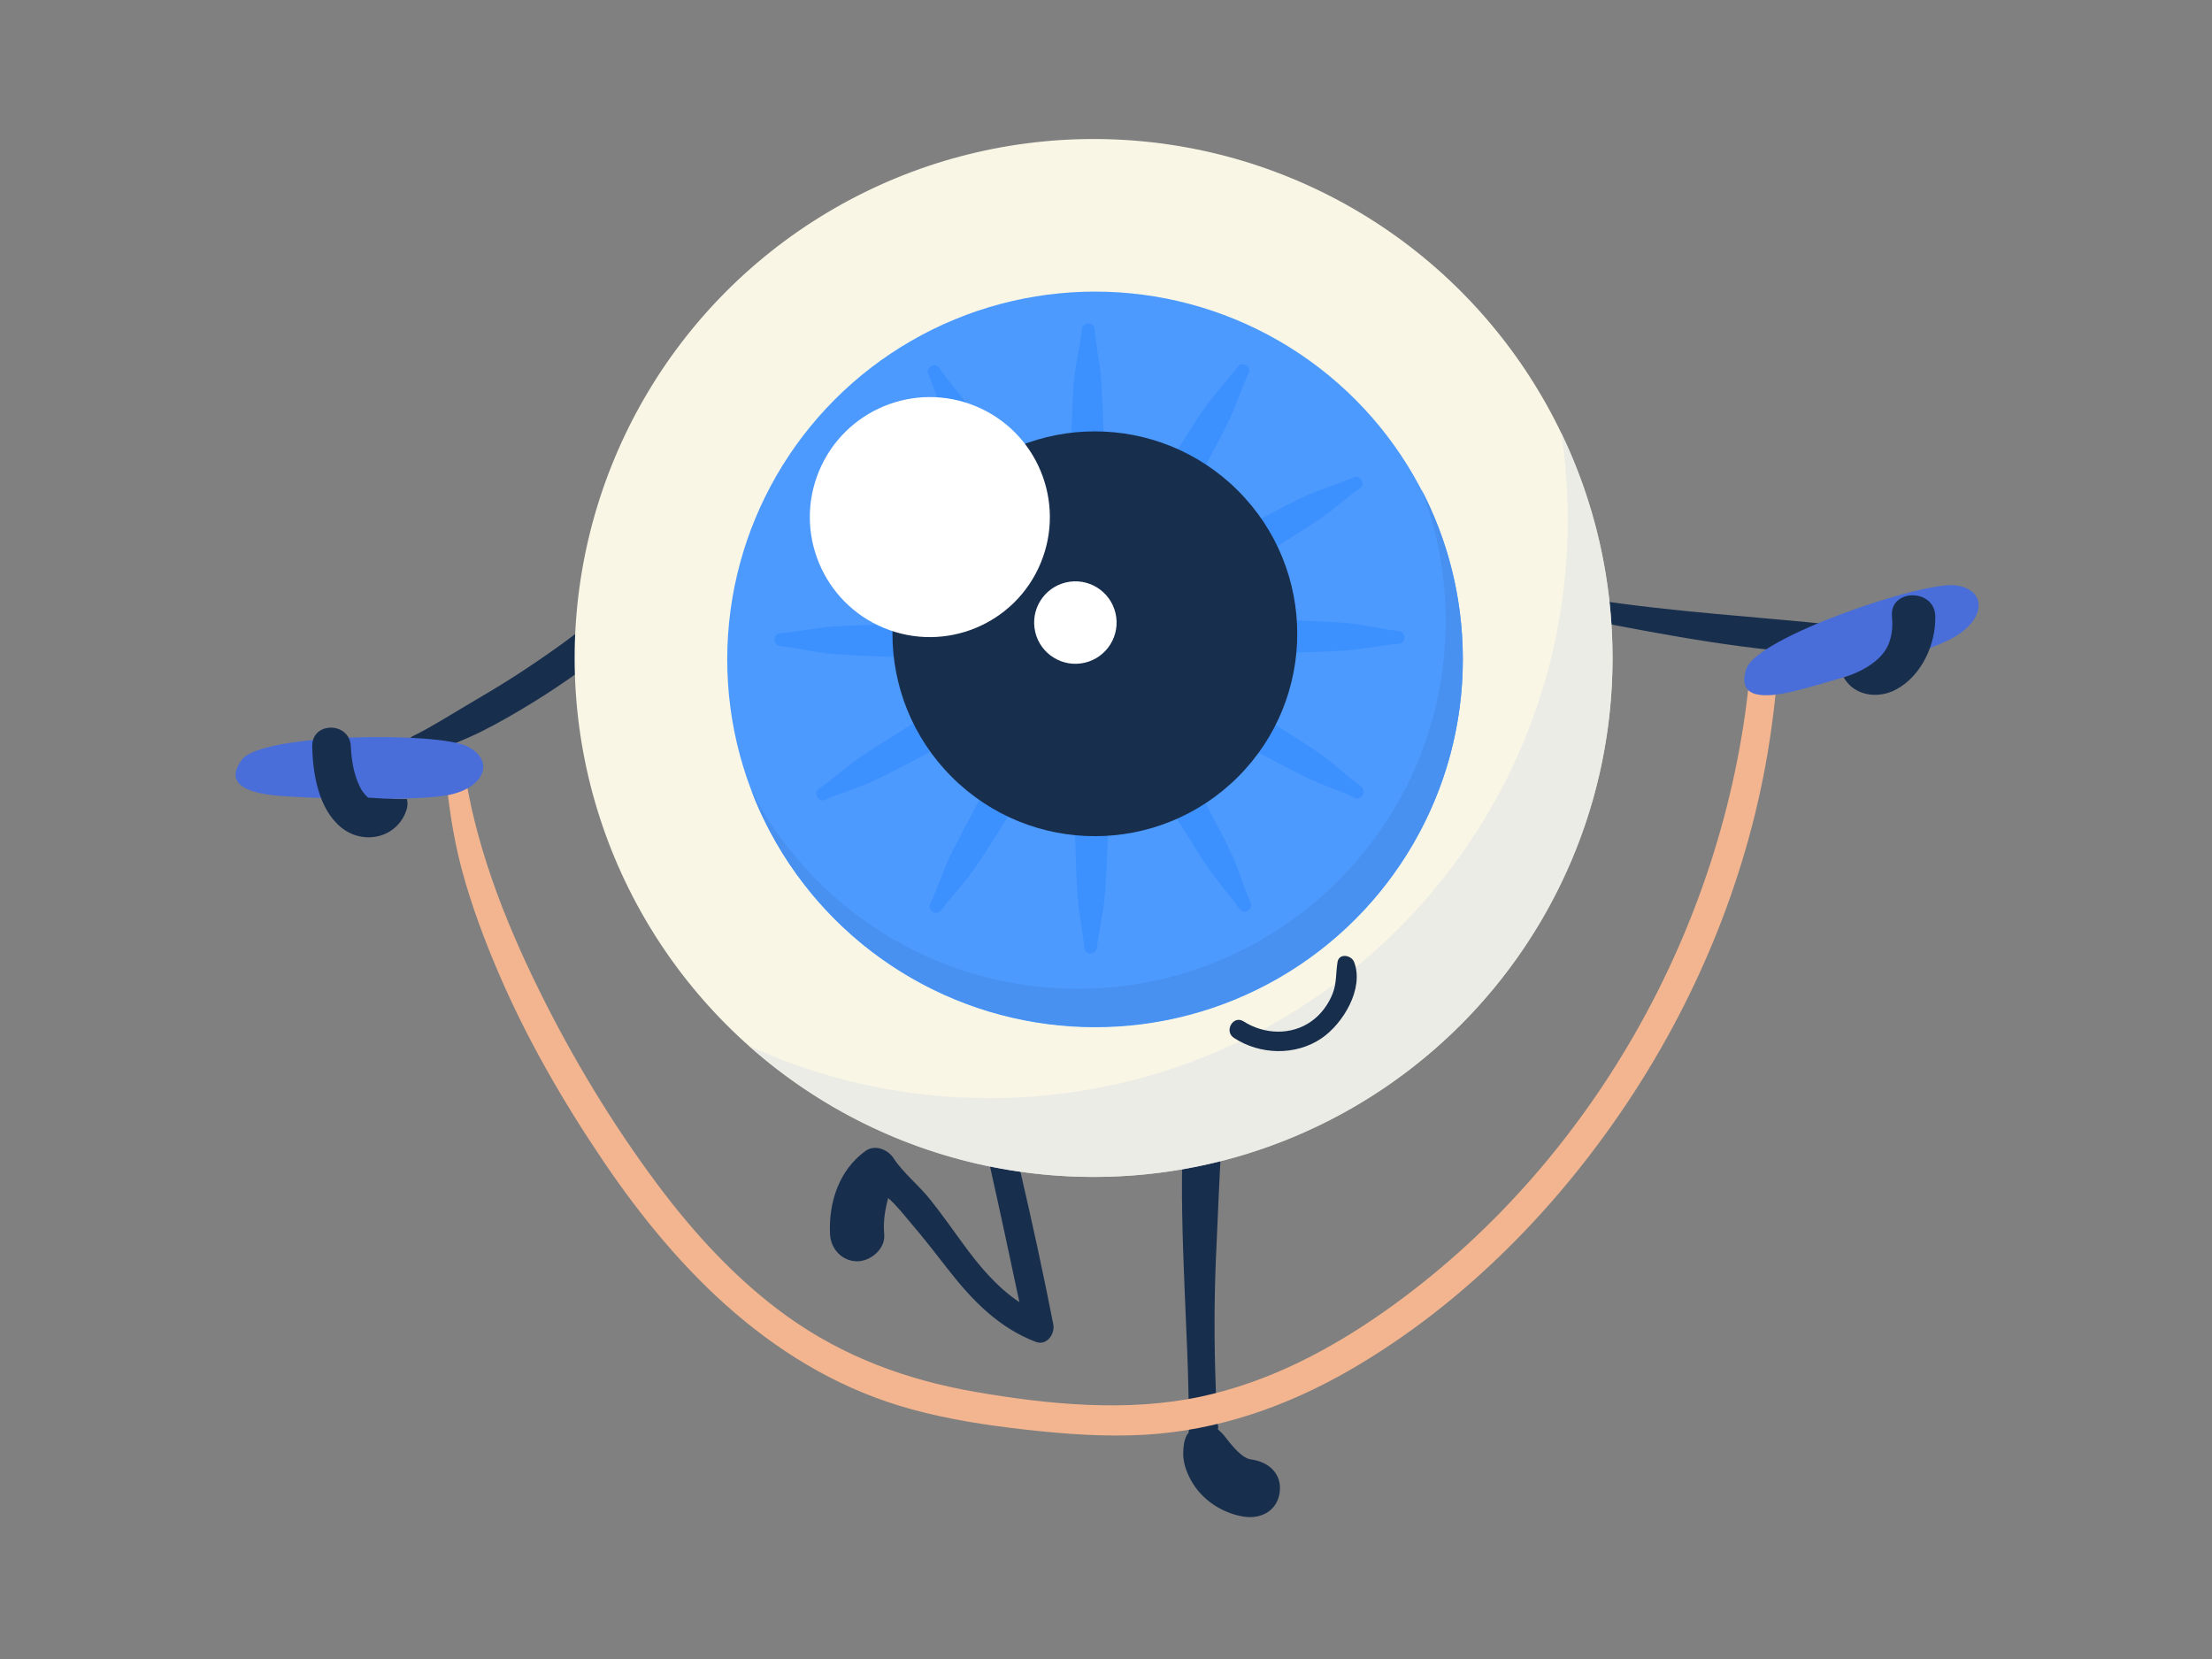 <?xml version="1.0" encoding="UTF-8"?> <svg xmlns="http://www.w3.org/2000/svg" xmlns:xlink="http://www.w3.org/1999/xlink" version="1.1" id="Слой_1" x="0px" y="0px" viewBox="0 0 640 480" style="enable-background:new 0 0 640 480;" xml:space="preserve"><rect x="0" y="0" width="640" height="480" fill="#808080" stroke="none"/> <style type="text/css"> .st0{fill:#182E4D;} .st1{fill:#F9F6E5;} .st2{opacity:0.73;} .st3{fill:#E8E8E8;} .st4{fill:#4D9AFF;} .st5{fill:#3D91FF;} .st6{fill:#F2B58F;} .st7{fill:#FFFFFF;} .st8{fill:#4A6ED9;} .st9{fill:#4891F0;} </style> <g> <g> <g> <g> <path class="st0" d="M299.67,388.24c-10.65-4.05-18.34-11.96-25.22-20.78c-3.54-4.55-7.08-9.12-10.83-13.5 c-1.91-2.23-4.12-5.14-6.64-7.33c-0.91,3.36-1.48,6.76-1.15,10.46c0.39,4.24-3.89,7.84-7.84,7.84c-4.37,0-7.64-3.61-7.84-7.84 c-0.43-9.23,2.61-18.6,10.32-24.12c2.7-1.93,6.44-0.36,8.05,2.11c2.86,4.37,7.32,7.84,10.62,11.99 c3.33,4.18,6.4,8.55,9.55,12.87c4.51,6.19,9.75,12.51,16.25,16.8c-5.61-26.52-11.35-52.96-17.95-79.26 c-1.24-4.94,6.38-7.03,7.62-2.1c7.33,29.07,14.39,58.35,20.13,87.77C305.31,385.94,302.87,389.46,299.67,388.24z"></path> </g> </g> </g> <g> <g> <g> <path class="st0" d="M122.92,218.68c5.48-2.35,10.98-4.36,16.34-7.02c5.09-2.53,10.01-5.41,14.86-8.38 c4.85-2.98,9.56-6.15,14.17-9.48c4.03-2.92,11.15-6.36,11.46-11.77c0.09-1.51-1.23-3.42-2.8-3.67c-3.41-0.55-4.8,0.68-7.34,2.67 c-2.34,1.83-4.71,3.6-7.11,5.34c-4.44,3.21-8.97,6.3-13.57,9.26c-4.61,2.97-9.33,5.73-14.05,8.52 c-5.05,2.98-10.06,6.19-15.32,8.77C115.63,214.85,119.07,220.34,122.92,218.68L122.92,218.68z"></path> </g> </g> </g> <g> <g> <g> <path class="st0" d="M459.17,179.31c23.81,4.65,48.11,9.25,72.42,10.14c5.61,0.2,5.37-8,0-8.57 c-23.61-2.49-47.31-3.79-70.81-7.43C457,172.87,455.28,178.55,459.17,179.31L459.17,179.31z"></path> </g> </g> </g> <g> <g> <g> <path class="st0" d="M370.25,431.81c-0.73,5.4-5.52,7.8-10.48,6.99c-5.95-0.98-11.59-4.56-14.74-9.75 c-1.51-2.49-2.72-5.53-2.69-8.48c0.01-1.73,0.21-3.9,1.08-5.41c0.16-0.22,0.31-0.4,0.44-0.57c0.18-0.74,0.21-1.49,0.08-2.25 c0.07-13.49-0.72-27.13-1.25-40.61c-0.54-13.59-1.01-27.25-0.5-40.84c0.52-14.1,1.74-28.13,3.22-42.16 c0.68-6.52,10.81-6.73,10.36,0c-1.68,25.04-2.88,50.18-3.96,75.25c-0.53,12.45-0.52,24.87-0.06,37.32 c0.12,3.28,0.17,6.58,0.42,9.85c0.04,0.6,0.72,2.88-0.06,2.08c0.67,0.78,1.6,1.48,2.25,2.34c2.2,2.9,5.07,6.38,7.64,6.7 C367,422.92,370.98,426.36,370.25,431.81z"></path> </g> </g> </g> <g> <g> <circle class="st1" cx="316.41" cy="190.37" r="150.15"></circle> </g> </g> <g class="st2"> <g> <path class="st3" d="M466.56,190.38c0,82.92-67.22,150.15-150.15,150.15c-38.3,0-73.24-14.34-99.76-37.94 c21.2,9.72,44.78,15.13,69.62,15.13c92.41,0,167.33-74.91,167.33-167.33c0-8.56-0.64-16.97-1.88-25.18 C461.23,144.92,466.56,167.03,466.56,190.38z"></path> </g> </g> <g> <g> <circle class="st4" cx="316.83" cy="190.79" r="106.42"></circle> </g> </g> <g> <g> <g> <g> <path class="st5" d="M313.03,95.15c-0.54,5.06-1.86,9.94-2.3,15.05c-0.42,4.85-0.59,9.69-0.76,14.55 c-0.17,4.85-0.39,9.72-0.39,14.57c0,4.87-0.63,10.57,0.49,15.31c1.24,5.24,8.48,5.63,9.61,0.05 c0.97-4.81,0.19-10.38,0.12-15.29c-0.07-4.87-0.34-9.73-0.51-14.59c-0.17-4.86-0.31-9.71-0.65-14.56 c-0.36-5.09-1.55-10.02-1.92-15.07C316.57,93.08,313.26,93.08,313.03,95.15L313.03,95.15z"></path> </g> </g> </g> <g> <g> <g> <path class="st5" d="M268.53,108.24c2.06,4.66,3.36,9.54,5.53,14.18c2.06,4.41,4.33,8.69,6.62,12.98 c2.28,4.29,4.52,8.61,6.95,12.82c2.43,4.22,4.74,9.47,8.08,13.01c3.69,3.92,10.16,0.64,8.35-4.76 c-1.57-4.65-5.03-9.09-7.54-13.3c-2.49-4.18-5.16-8.26-7.74-12.38c-2.58-4.12-5.12-8.25-7.84-12.28 c-2.86-4.23-6.35-7.9-9.2-12.09C270.55,104.68,267.69,106.33,268.53,108.24L268.53,108.24z"></path> </g> </g> </g> <g> <g> <g> <path class="st5" d="M236.54,141.82c4.11,3,7.68,6.58,11.88,9.52c3.99,2.79,8.1,5.36,12.22,7.93 c4.12,2.57,8.22,5.19,12.43,7.62c4.22,2.44,8.84,5.83,13.5,7.23c5.16,1.55,9.12-4.53,4.85-8.3c-3.68-3.24-8.9-5.35-13.18-7.75 c-4.25-2.38-8.6-4.57-12.89-6.85c-4.29-2.28-8.56-4.59-12.93-6.72c-4.59-2.23-9.45-3.67-14.01-5.87 C236.51,137.73,234.85,140.59,236.54,141.82L236.54,141.82z"></path> </g> </g> </g> <g> <g> <g> <path class="st5" d="M225.62,186.9c5.06,0.54,9.94,1.86,15.05,2.3c4.85,0.42,9.69,0.59,14.55,0.76 c4.85,0.17,9.72,0.39,14.57,0.39c4.87,0,10.57,0.63,15.31-0.49c5.24-1.24,5.63-8.48,0.05-9.61 c-4.81-0.97-10.38-0.19-15.29-0.12c-4.87,0.07-9.73,0.34-14.59,0.51c-4.86,0.17-9.71,0.31-14.56,0.65 c-5.09,0.36-10.02,1.55-15.07,1.92C223.54,183.37,223.54,186.68,225.62,186.9L225.62,186.9z"></path> </g> </g> </g> <g> <g> <g> <path class="st5" d="M238.7,231.41c4.66-2.06,9.54-3.36,14.18-5.53c4.41-2.06,8.69-4.33,12.98-6.62 c4.29-2.28,8.61-4.52,12.82-6.95c4.22-2.43,9.47-4.74,13.01-8.08c3.92-3.69,0.64-10.16-4.76-8.35 c-4.65,1.56-9.09,5.03-13.3,7.54c-4.18,2.49-8.26,5.16-12.38,7.74c-4.12,2.58-8.25,5.12-12.28,7.84 c-4.23,2.86-7.9,6.35-12.09,9.2C235.14,229.38,236.79,232.25,238.7,231.41L238.7,231.41z"></path> </g> </g> </g> <g> <g> <g> <path class="st5" d="M272.29,263.4c3-4.11,6.58-7.68,9.52-11.88c2.79-3.99,5.36-8.1,7.93-12.22c2.57-4.12,5.19-8.22,7.62-12.43 c2.44-4.22,5.83-8.84,7.23-13.5c1.55-5.16-4.53-9.12-8.3-4.85c-3.24,3.68-5.35,8.9-7.75,13.18c-2.38,4.25-4.57,8.6-6.85,12.89 c-2.28,4.29-4.59,8.56-6.72,12.93c-2.23,4.59-3.67,9.45-5.87,14.01C268.19,263.43,271.05,265.09,272.29,263.4L272.29,263.4z"></path> </g> </g> </g> <g> <g> <g> <path class="st5" d="M317.37,274.32c0.54-5.06,1.86-9.94,2.3-15.05c0.42-4.85,0.59-9.69,0.76-14.55 c0.17-4.85,0.39-9.72,0.39-14.57c0-4.87,0.63-10.57-0.49-15.31c-1.24-5.24-8.48-5.63-9.61-0.05 c-0.97,4.81-0.19,10.38-0.12,15.29c0.07,4.87,0.34,9.73,0.51,14.59c0.17,4.86,0.31,9.71,0.65,14.56 c0.36,5.09,1.55,10.02,1.92,15.07C313.84,276.39,317.14,276.4,317.37,274.32L317.37,274.32z"></path> </g> </g> </g> <g> <g> <g> <path class="st5" d="M361.87,261.24c-2.06-4.66-3.36-9.54-5.53-14.18c-2.06-4.41-4.33-8.69-6.62-12.98 c-2.28-4.29-4.52-8.61-6.95-12.82c-2.43-4.22-4.74-9.47-8.08-13.01c-3.69-3.92-10.16-0.64-8.35,4.76 c1.56,4.65,5.03,9.09,7.54,13.3c2.49,4.18,5.16,8.26,7.74,12.38c2.58,4.12,5.12,8.25,7.84,12.28c2.86,4.23,6.35,7.9,9.2,12.09 C359.85,264.8,362.71,263.15,361.87,261.24L361.87,261.24z"></path> </g> </g> </g> <g> <g> <g> <path class="st5" d="M393.87,227.65c-4.11-3-7.68-6.58-11.88-9.52c-3.99-2.79-8.1-5.36-12.22-7.93 c-4.12-2.57-8.22-5.19-12.43-7.62c-4.22-2.44-8.84-5.83-13.5-7.23c-5.16-1.55-9.12,4.53-4.85,8.3 c3.68,3.24,8.9,5.35,13.18,7.75c4.25,2.38,8.6,4.57,12.89,6.85c4.29,2.28,8.56,4.59,12.93,6.72c4.59,2.23,9.45,3.67,14.01,5.87 C393.9,231.75,395.55,228.89,393.87,227.65L393.87,227.65z"></path> </g> </g> </g> <g> <g> <g> <path class="st5" d="M404.78,182.57c-5.06-0.54-9.94-1.86-15.05-2.3c-4.85-0.42-9.69-0.59-14.55-0.76 c-4.85-0.17-9.72-0.39-14.57-0.39c-4.87,0-10.57-0.63-15.31,0.49c-5.24,1.24-5.63,8.48-0.05,9.61 c4.81,0.97,10.38,0.19,15.29,0.12c4.87-0.07,9.73-0.34,14.59-0.51c4.86-0.17,9.71-0.31,14.56-0.65 c5.09-0.36,10.02-1.55,15.07-1.92C406.86,186.1,406.86,182.79,404.78,182.57L404.78,182.57z"></path> </g> </g> </g> <g> <g> <g> <path class="st5" d="M391.7,138.07c-4.66,2.06-9.54,3.36-14.18,5.53c-4.41,2.06-8.69,4.33-12.98,6.62 c-4.29,2.28-8.61,4.52-12.82,6.95c-4.22,2.43-9.47,4.74-13.01,8.08c-3.92,3.69-0.64,10.16,4.76,8.35 c4.65-1.57,9.09-5.03,13.3-7.54c4.18-2.49,8.26-5.16,12.38-7.74c4.12-2.58,8.25-5.12,12.28-7.84c4.23-2.86,7.9-6.35,12.09-9.2 C395.26,140.09,393.61,137.22,391.7,138.07L391.7,138.07z"></path> </g> </g> </g> <g> <g> <g> <path class="st5" d="M358.12,106.07c-3,4.11-6.58,7.68-9.52,11.88c-2.79,3.99-5.36,8.1-7.93,12.22 c-2.57,4.12-5.19,8.22-7.62,12.43c-2.44,4.22-5.83,8.84-7.23,13.5c-1.55,5.16,4.53,9.12,8.3,4.85 c3.24-3.68,5.35-8.9,7.75-13.18c2.38-4.25,4.57-8.6,6.85-12.89c2.28-4.29,4.59-8.56,6.72-12.93c2.23-4.59,3.67-9.45,5.87-14.01 C362.21,106.04,359.35,104.38,358.12,106.07L358.12,106.07z"></path> </g> </g> </g> </g> <g> <g> <ellipse transform="matrix(0.707 -0.707 0.707 0.707 -36.86 277.735)" class="st0" cx="316.83" cy="183.36" rx="58.57" ry="58.57"></ellipse> </g> </g> <g> <g> <g> <path class="st6" d="M128.67,220.79c0.88,10.53,2.25,20.82,5.01,31.04c2.77,10.24,6.5,20.2,10.68,29.94 c8.15,18.98,18.68,37.14,30.24,54.24c21.95,32.46,50.41,61.17,89.21,71.76c10.71,2.92,21.72,4.61,32.75,5.85 c11.54,1.3,23.18,2.16,34.79,1.49c21-1.22,40.92-8.17,59.06-18.63c33.43-19.29,61.49-48.19,82.38-80.43 c20.5-31.63,34.52-67.75,39.71-105.12c0.66-4.76,1.22-9.53,1.64-14.32c0.46-5.16-7.51-5.08-8.02,0 c-7.25,71.93-46.16,140.94-105.42,182.73c-16.08,11.34-33.87,20.6-53.22,24.74c-21.22,4.54-44.13,2.3-65.33-1.37 c-19.74-3.42-38.15-10.17-54.48-21.92c-14.51-10.44-26.86-23.9-37.51-38.18c-13.03-17.48-24.49-36.47-34.13-56.01 c-10.15-20.57-18.88-42.93-21.93-65.8C133.65,217.43,128.37,217.24,128.67,220.79L128.67,220.79z"></path> </g> </g> </g> <g> <g> <g> <path class="st0" d="M357.02,300.3c7.52,4.91,17.79,5.23,25.33,0.12c6.19-4.2,12.4-14.36,9.44-22.07c-0.78-2.02-4.35-2.69-4.8,0 c-0.52,3.11-0.22,6.06-1.4,9.09c-1.22,3.14-3.38,6.07-6.13,8.03c-5.87,4.19-13.73,3.84-19.65,0.05 C356.8,293.6,354.05,298.36,357.02,300.3L357.02,300.3z"></path> </g> </g> </g> <g> <g> <ellipse transform="matrix(0.383 -0.924 0.924 0.383 27.803 340.804)" class="st7" cx="268.93" cy="149.6" rx="34.71" ry="34.71"></ellipse> </g> </g> <g> <g> <ellipse transform="matrix(0.973 -0.23 0.23 0.973 -33.089 76.313)" class="st7" cx="311.17" cy="180.25" rx="11.93" ry="11.93"></ellipse> </g> </g> <g> <g> <path class="st8" d="M80.62,230.25c-7.35-0.65-16.4-2.7-10.65-10.43c5.75-7.73,56.57-8.1,65.14-3.91 c8.57,4.19,5.05,12.89-7.27,14.43C115.52,231.89,87.78,230.89,80.62,230.25z"></path> </g> </g> <g> <g> <path class="st8" d="M518.65,200.08c-7.19,1.69-16.42,2.58-13.39-6.57c3.04-9.15,51.17-25.44,60.62-24.15 c9.45,1.29,8.84,10.65-2.38,15.98C552.3,190.68,525.65,198.44,518.65,200.08z"></path> </g> </g> <g> <g> <g> <path class="st0" d="M117.72,231.18c-4.48,0.09-9.76-0.31-10.92-0.4h-0.01c-0.06,0.02-0.13,0.02-0.23-0.02l0.33-0.62 c-0.13,0.19-0.24,0.4-0.35,0.62c-0.09-0.04-0.21-0.12-0.34-0.26c-0.91-0.9-1.54-1.74-2.11-2.92c-1.74-3.58-2.42-7.73-2.59-11.67 c-0.33-7.14-11.29-7.22-11.16,0c0.14,7.98,1.81,18.14,8.37,23.49c6.4,5.22,16.08,3.12,18.84-4.88 C117.99,233.27,118,232.15,117.72,231.18z"></path> </g> </g> </g> <g> <g> <g> <path class="st0" d="M559.94,178.29c0.18,8.08-3.94,17.21-11.3,21.18c-5.62,3.03-12.42,1.59-15.21-3.51 c0,0,11.13-2.93,13.35-10.62c0.02-0.06,0.04-0.13,0.06-0.19c0.68-2.18,0.77-4.48,0.56-6.86 C546.71,170.31,559.76,170.14,559.94,178.29z"></path> </g> </g> </g> <g> <g> <path class="st8" d="M106.79,230.78L106.79,230.78c-0.16-0.01-0.23-0.02-0.23-0.02C106.87,230.27,106.99,230.69,106.79,230.78z"></path> </g> </g> <g> <g> <path class="st8" d="M546.83,185.16c0,0.02-0.01,0.05-0.01,0.07c-0.01,0.04-0.02,0.08-0.04,0.12 C546.8,185.28,546.82,185.22,546.83,185.16z"></path> </g> </g> <g> <g> <path class="st9" d="M423.23,190.66c0,58.78-47.65,106.42-106.43,106.42c-45.36,0-84.09-28.37-99.4-68.33 c17.74,34.07,53.37,57.33,94.44,57.33c58.78,0,106.43-47.65,106.43-106.42c0-13.45-2.49-26.32-7.05-38.16 C418.9,156.19,423.23,172.92,423.23,190.66z"></path> </g> </g> </g> </svg> 